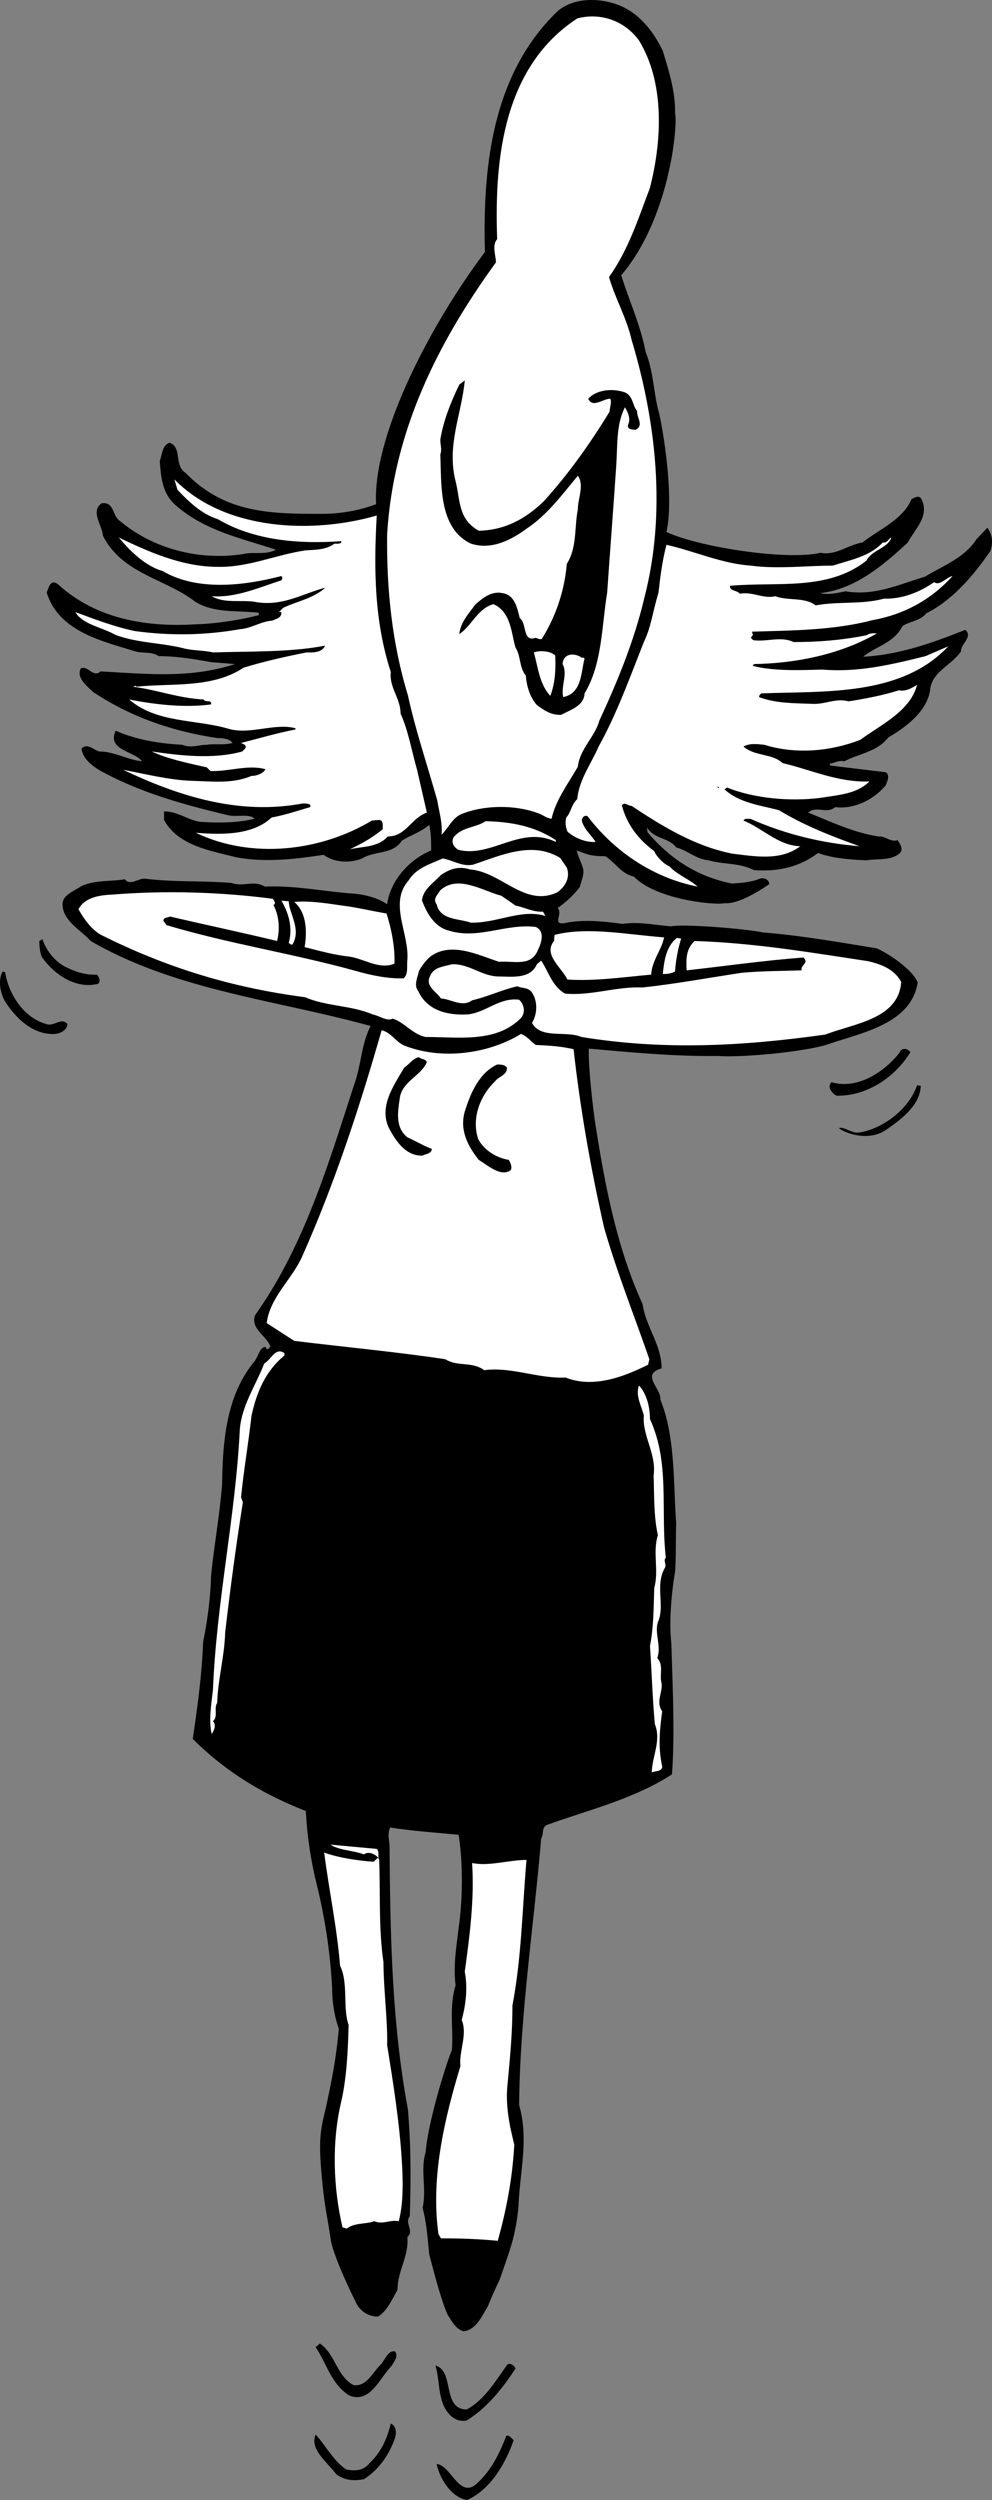 <svg xmlns="http://www.w3.org/2000/svg" width="162.293" height="408.916"><rect width="100%" height="100%" fill="#808080" stroke="none"/><path d="M108.434 8.319c1 3.297 2.102 6.797 2 10.199.5 1.5-.73 17.031-8.797 26.5 1.297 4.2 3.2 8.3 4 12.598 1.297 3.101 1.297 6.902 2.2 10 .699 3.101 2.449 13.601 1.199 19.402 5.25 2.45 19.601 4.7 25.199 3.398 2.5.5 4.5-1.3 6.902-1.699 2.598-2.101 6.598-3.699 8-7.101.5-.2 1.2-.7 1.598 0 1.402 2.8-1 4.8-2.2 7.101-4.1 3.801-8.699 7.7-14.398 8.301 1.399.3 2.7 0 4.2-.3 4.699.8 8.699-1.102 13-2.4 2.8-1.702 6.5-3.1 8.398-6.1l1.8-1.9c1 1.4.833 2.731.5 3.798-2.699 3.902-6.1 8-10.5 10.203-.898 1.199-2.699 1.297-3.898 2.097-1.402 2.801-4.402 3.301-6.402 5 5.902-.3 11.402-2.3 16.7-4.398 1.3 1.2-.798 2.3-.7 3.5-1.7 2.5-4.899 3.3-5.098 6.598-.703 3.402-3.902 5.8-6.8 7.5-1.903 2.402-4.7 2.601-7.2 3.902-1-.2-1.601.3-2.402.398l.101.301 9.098 1.102c.703.5.203 1.5 0 2.097-1.898 2.301-5.098 4-8.297 3.602-1.402 1.2-3.101-.3-4.402.898 3.7 1.5 7.5 3.301 11.5 3.903 1.101-.102 2 1 3.101.597.399.602 1 1.403.399 2.102-1.399 1.3-3.598.898-5.5 1.2-2.399-.102-5.5-.302-7.899-1.2-2.902 2.2-6.3 3.098-10.5 2.8-2.3-1.202-5-.902-7.402-1.6-2.098-.2-3.398-1.602-5.297-2.102-1.3-1.7-3.601-1.297-4.8-3.297l.097.797c3.801 4.5 8.301 7.3 13.801 8.402 1.602-.102 3.102-.2 4.602-.8.597-.2 1.5.1 1.5.898 0 0-4.7 3.402-7.301 3.101-.801.399-10.965-.367-14.832-4.332-2.102-.5-2.867-2.136-4.668-3.336-2.5 0-3-.332-4.7-.933 1.118 3.539 1.583 2.574.5 6-1 1.3-2.3 2.5-3.601 3.402.902.898-.898 2.7 1 2.5 3.2-.7 6.602-.3 9.602.098 2.8-.399 5.199.203 8 .402 1.699-.402 11.5.3 15 1 6.199.5 12.03 1.531 18.597 2.598 2.434 1.101 6 3.703 6.703 5.601-1.101 6.801-9.203 8.2-14.703 10.102-3.73 1.23-14.097 2.2-18 1.898-7.097.102-14.297-.601-21.097-1.199-.133 2.7.699 10.367 1.3 13.8 1.5 9.4 3.5 19.298 7.5 28 .5 3.7 3.098 6.599 3.098 10.5-3.5 1 0 3.298-.2 5.099 2.5 6.199 2.102 13.699 2.602 20.402-.101.398 0 5.797-.203 7.797-.597 3.601-1 8.203-.597 11.703.199 7.098.597 14.797.097 21.398-6.097 4-13.597 5.801-20.5 8.301-.898.5-.398 1.398-.898 2.2-1.2 14.3-3.5 29.198-3.602 43.6 1.602 5.598.102 11-.098 16.4-.468 5.331-1.632 7.831-3.101 12.198-.7 1.403-1.531 3.301-1.899 4.301-.902 1.399-1.902 3.899-4 4.102-1.199-.301-1.902-1.602-2.601-2.703-1.2-2.598-2.8-9.2-3-9.797-.3-2.801-.399-5-1.098-7.703.7-3.098-.402-6.098.5-9.098.399-5 3.399-14.633 4.297-16.7.27-3.6-.5-6.902.602-10.6-.399-3.2.101-6 .5-9.4.699-4.8.699-10.702 0-15.202-3.899-.399-7.399-.598-11.2-1.2-.5 1.102-.132 1.97-.101 3.2.101 14.5.402 29 3 42.902.5 5.898.5 11.7.3 17.5-.898 1.2.801 2.3-.398 3.398.297 3.102-1.601 5.5-1.601 8.602-.899 1.598-1.7 3.5-3.2 4.398-1.5 0-2.8-.8-3.5-2.097-.8-1.602-3.632-7.434-4.199-10.301-.433-3.133-.906-4.984-1.27-8.3-1-9.169-.331-9.833.669-14.5.883-4.126 1.5-7.5 1.898-11.9-1.066-2.933-1.098-5.902-1.098-6.702a90.522 90.522 0 0 0-2.5-16.797c-.968-3.934-1.601-8-1.8-12.102-6.899-2.699-13-6.3-18.5-11.8.8-5.399 1.5-10.598 1.699-15.899.7-3.402 1.2-7.2 1.3-10.8.5-5 1.4-9.9 1.801-14.9.098-7.202.7-14.402 5.098-19.902.8-.8 1-2.597 2-2.597l.203.398c.297-.101.5-.3.598-.5-.7-1.8-3.3-2.898-2.5-5.101 8.3-11.7 12.2-25.5 16.5-38.598.902-3 1-6 2.402-8.7-15.601-4.3-31.8-5.8-45.8-13.902-1.602-1.8-4.602-3.3-4.602-6 0-1.597 2-2.199 3.101-3 2.301-1 4.598-.699 7.098-1.097.8 1.097 2.102-.102 3.203-.102 5 .602 9.098.301 14.2.7 2 .699 3.597-.5 5.5.601 4.699-.2 9.199.7 13.8 1.098 2.098.101 4.5.601 6.2 1.8.5-3.898 3.699-7.398 7.199-8.8 0-1.5 0-2.7-.301-4.2-1.399 1.2-3.098 1.7-4.5 2.602-1.5 2.3-4.399 1.598-6.5 2.898-2 .801-4.5.7-6.3-.597-4.599.699-9.5 1.297-14.298.398-4.3-1.101-9.5-1.898-11.8-6.101v-1.399c2.199 0 3.699 1.301 5.8 1.7 3.098.199 6.2.199 9-.5-.8-.899-3-.2-4.402-.598-7.2-1.703-14.399-3.703-20.899-7.301-1.3-.8-2.8-1.902-3-3.602 1-.898 1.899.2 2.899.5 2.5 0 4.7 1.403 7 1.602-1.3-1.7-5.8-1.8-4.3-5 3.401 1.5 7.1 2.098 10.901 2.3 1.399.598 2.7 0 4 0 1.399-.202 2.899.099 4.2-.3-.5-.7-1.602-.8-2.5-.8-7.399-1.102-14.301-3.5-20.399-7.602-1-1-2.703-2.297-1.902-3.797 1.2-.5 2 1.597 3.2.5 7.5.398 14.702 1.199 22-1.203-1.298-.098-2.4-.2-3.798-.297-2.8-.5-5.703-1-8.703-1-1.098-.801-2.598-.403-3.898-.801-5.399-1.7-12.399-3.2-14.399-9.602.399-.898.598-2.199 1.797-1.398 6.203 5.7 14.402 7.098 22.602 6.598 3.3-.098 7.199-.7 10.3-1.5v-.399c-3.699-.398-7.3.102-10.402-1.8-4.898-3.801-11.898-4.5-15.098-10.801-.101-1.7-2.101-4-.199-5.297 2.098-.301 1.7 2.097 3 2.898 5.598 4.7 13.2 6.5 20.2 5.399 1.699-.399 3.597.203 5.3-.7-5.703-1.898-11.601-3.097-16.3-7.199-2.301-1.898-2.5-4.699-2.7-7.3.399-1.098.399-2.598 1.598-3 2.101.699.7 3.699 2.601 4.902 6.399 6.597 13.77 6.73 22.2 6.73 2.168 0 5.398-.23 9-1.582-.617-10.687 8.25-28.5 17.8-41.25-.402-14.5 1.399-29.3 11.899-39.398 2.7-2.301 7-2.203 10.2-.903 3.3 1.403 5.5 4.301 7 7.403"/><path fill="#fff" d="M104.536 6.616c5.816 9.52 2.129 22.629 1.8 24.101-1.902 5-3.5 10.102-6.699 14.602 1 3.5 2.899 6.699 3.7 10.297 4 13.3 5.699 28.203 2.097 42.101-1.7 7.2-4.398 13.7-7.398 20.2-.7 2.601-3.2 4.601-3.5 7.5-1.602 2.8-3.602 5.402-4.301 8.5-.899-.098-1.3-.598-2.2-.899-3.699-1.402-8.898-1.402-12.699.2-1.402.698-2.101 2.398-3.101 3.3.2-1.8-.399-3.8-.7-5.602-1.6-5.699-3.6-11.597-4.8-17.199-2.598-8.5-3.5-17.3-3.399-26.3 1-16.899 8.301-31.399 17.801-44.5 0-1.098-.703-2.801.2-3.801-.5-13.598 1.199-28.297 13.097-36.098 3.703-1 7.703.3 10.102 3.598"/><path d="M74.536 78.717c.8 3.2.398 6.2 3.8 8.102 4.098-.102 7.5-1.801 10.598-4.801 4.102-4.5 7.703-9.602 10.8-14.7 0-.702.403-1.5.102-2.1-1.199 0-2.902 1.6-3.601 0 1.5-1.602 4.2-1.7 6.101-1 1.301.698 1.098 2.1 1.899 3-.098 1.1 1.2 2.398-.3 3.1-.5-.1-1.298 0-1.2-.8.5-1 0-2.102-.5-2.902-1.399 2.8-1.2 5.902-1.399 9.3-.5 7.403-1 13.801-1.5 21-.902 5.5-.8 11.7-3.699 16.5-.101 2.102-2.402 2.7-3.8 3.5-1.602.102-2.801-.699-4-1.597-1.102-1.203-1.7-3.102-1.801-4.801-1.102-1.3-.801-3.2-1.7-4.602-.699-2.3-.699-5.8-3.601-7.097-2.598.699-3.598 3.597-5.598 4.898.2-1.898 1.5-3.3 2.598-4.8 1.2-1.098 2.7-2.301 4.5-1.899 2 .3 2.402 2.5 2.8 4.098 1.2.8.4 4 2.602 3.203.297.098.598.297 1 .199 2.297-3.7 3.7-7.8 4.098-12.3 1.7-2.7 1.2-5.802 1.8-8.9 0-1.8 1.102-4 0-5.5-2.5 3-5 6.4-8.3 8.598-2.598 1.903-5.8 3.602-9.2 2.5-5.3-2.5-4.8-9.699-5-14.597.301-.801 0-1.5 0-2.403.5-3.097 1.7-6.097 3.102-9l.899-.699c-.5 5.5-3 10.602-1.5 16.5"/><path fill="#fff" d="M61.637 84.319c-.5 8.699-.402 17.297 2.297 25.597-.297 2.5 1.602 4.301 1.602 6.801 1.3 2.899 1.8 6.102 2.699 9.2l1.601 7c-2.601.902-3.402 3.902-6.402 3.902-1.598 1.797-4 1.597-6.2 2.097 1.903-.898 3.7-1.898 5.403-3.3-.101-.399.2-1.399-.601-1.5l-1.2.101c-8.3 5-19.601 6.399-28.8 2 4 .301 9.199.5 12.398-2.5 2.203-.398 4.203-1.101 6.3-1.699.302-.602-.698-.602-1.198-.602-10.602 2-20.5-1.3-29.399-5.5 3.297.602 7.598 1.7 11.297 1.801 3.5.102 6.602.5 9.703-.8.899 0 1.899-.399 2.297-1.098-2.898-.801-5.898.398-9 .297l-.598-.598c-3.101-.7-6.5-1.402-9-2.602 4.801.7 10.098 1.301 14.801 0 .2-.3.899-.597.399-1.097l-.602-.301c2.8-.7 5.8-1.602 8.902-2.2v-.202c-3.402-.899-7.402 1.101-10.902.101-5.398-1.601-11.797-.898-16.297-4.8 4.098.8 9 1.402 13.399.8.101-.898-.899-.199-1.2-.8-4.101-.2-7.699-1.598-11.601-2.098.2 0 .402-.301.601 0 5.801-.602 12.399.297 17.5-3.102 3.2-1 6.801-1.8 10.301-2.5 1 0 2.399.102 3-1v-.101c-5.703 1.101-12.3.902-18.3 1.101-1.102-.3-3.102-.3-4.5-.601-3.7-1-7.903-.899-11.5-2.297-2.102-1.203-5.403-1.703-6.5-3.703 3.199 1.203 6.398 2.402 9.699 3.101 5.8.801 11.601.7 17.199-.3 1.8-.098 3.5-1.301 5.3-1.399.602-.3 1.5-.402 1.5-1.3 0-.2-.3-.102-.398-.102l.7-.7c2.3-1.097 4.898-1.5 6.898-3.3-3.8 1-7.098 3.203-11.7 2.3-2.199-.3-4.898.301-6.898-.898 3.899.3 7.7-1.402 11.399-2.602.199-.3.199-.398 0-.699-6.102 1.602-13.801 2.5-19.399-.8-2.8-.801-5.3-3.2-7.203-5.5 4.8 2.3 10.3 4.8 16.203 4.8 5.098.102 9.5-2 14.399-2.699 1.8-.102 3.3-.102 4.699-1.102.402 0 .8.102 1.101-.199v-.199c-6.902.5-14.3-.102-20.199-3.602-2.601-.8-4.703-2.8-6.601-4.8l-.5-1.7c8.3 8.5 22.8 8.903 33.101 5.903m84.199 3.597c-.601 1.801-3.199 2-4.101 3.801-6.399 5-14.598 3.399-22.3 4.102-.099.898 1.202.699 1.6 1.297 2.102-.399 3.9.902 5.801.402 2.098.8 4.801.098 6.598 1.5 3.902-.7 7.5-.102 11.203-1.102 3 .102 5.899-1.097 8.2-2.699.898.7 2-.8 3-1-3.5 3.899-8 6.301-13 7.2-6.5 1.699-13.2 1.699-19.801 1.902.101.597.3.398-.2 1l.399.398c2.3.301 4.5-.699 6.601.301 4.098 0 7.801-.3 11.899-1.102.5-.3 1-.398 1.7-.3-5.9 3.402-13.2 4.902-20.099 5l-.199.3c3.598.903 7.899.7 11.399.602 5.8.5 11.3-.8 16.898-2.2l3.703-1.6c-7.703 8.198-20.101 7.3-30.601 7.698-.2.2-.602.602-.102.7 2.602.902 5.203.902 8.203 1 2.297.203 4-1 6.2-.399 2.597-.398 5.699-1 8.199-1.8 1.199.199 2-.301 3-.899-1.102 4.3-5.899 6.5-9.301 9-4.899 1.898-10.598 2.398-15.7.8-1.1-.1-2.398-.3-3.398.298 1.797 1.601 4.7 1.101 6.399 2.703 4.699 1.097 9.101 3.199 14.199 3-2.098 2.097-5.098 2.199-8.098 2.699-4.902.598-10.703.098-15.203-1.7l-.398.298c2.398 2.203 5.8 2.601 8.898 3.402 4.102 2.5 8.703 4.3 13.203 5.898-6.203-.5-12.3-2-17.902-4.5-.3.102-.8-.199-1.098.301 3.2 1.301 5.7 4.102 9.297 4.2-3.2 2.402-7.2 1.699-11.2 1.199-6-1.2-11.3-4.399-16.398-7.797-.601 0-1.101-.703-1.601-.102.8 3.102 2.7 5.602 5.3 7.5.301.801 1.5 2.102 2.5 2.5 1.301 1.399 3.102 2 4.602 3.301-7.203-1.402-13.601-5.7-18-11.5-.5-.3-1.101.3-.902.898.402 1.301 1.601 2.301 2.2 3.301-1.5.102-3.4-.601-4.599-1.699-.3-.8-.402-1.402-.199-2.3.797-.802.797-2.102 1.797-3 .3-3.2 2.3-5.802 3.5-8.602 3-5.399 5.102-11.297 7.402-17.098 1.2-2.5 1.368-4.633 2.399-8.102.3-2.699.601-5.097 1.3-7.8 4.5 1 9.102 3.101 13.801 3.402 4.399.598 9.098 0 13.399 0 2.8-.902 6.101-1.5 8.2-3.8.702.198 1-.7 1.401-.802m-55 19.301c.098 2.301 0 4.5-.8 6.602-1.801-1.903-2-4.703-2.7-7.102 1.098-.398 2.801-.199 3.5.5m4.801.5c-.601 2.2-.402 5.7-3.5 6.301-.402-1.8.797-3.8-.101-5.402.101-1.598 1.601-1.899 2.898-1.2.203.301.5 0 .703.301"/><path d="M117.637 128.717v.2l-.601-.399c.101.098.3.2.601.2"/><path fill="#fff" d="M90.934 137.416v.301c-5.7-2.8-10.5 2.602-15.898 1.301-.801-.402-1.301-1.3-.801-2.102 1.402-1.699 3.601-1.5 5.2-2.597 4.202.098 8 .797 11.5 3.097"/><path fill="#fff" d="M92.735 141.916c.601 1.7-.3 3.102-1.5 4-5.3 2.602-9.2-3.3-14.3-3.699-1.9-.601-3.298-.101-4.798.899-1.101 1.203-3 2.402-3.101 4.203.8 2 2 4.297 4.398 4.898 4.8 1.5 9.3-1.199 14.203-.601 1.598.703.899 2.703.399 3.703-1.102 2.898-4 1.797-6.399 2-3.402-1.102-7.902-3.403-11.3-.801-.801.7-1.403 1.598-1.801 2.3-.2 1.098-.899 2.298-.102 3.298 1.5 3.3 5 4 8.203 3.8 3-.398 5.098-2.8 8.297-2.398.8.8 1.102 2 .3 3-4.097 4.098-10.097 3.098-15.597 3.098-2.101-.399-3.601-2.5-5.402-3-.899.5-2.2-.5-3.3-.7-3.5-1.5-7.599-1.3-11-2.8-12.2-1.598-22.798-4.899-33.4-10.2-1.6-.898-2.8-2.597-3.699-4.199 1.098-2 3.5-2.3 5.598-2.398 8.8-.703 17.902-.403 26.203.699.2.3.598.8.098 1 .902 1.7 1.102 3.898.602 5.898-5.801-1.398-11.5-2.597-17.5-4-.403.2-1.102.102-1.102.7l.5.703c10.402 3.097 20.5 4.597 31 7.5 2.402.699 5.3 1.297 7.8 1.199.802-.7.5-2 .602-2.902.399-4.399-3.101-9.297.2-13.098 1.3-2.102 3.597-2.7 5.597-3.602 1.703.301 3.203 1.403 5 1 4.5-1.5 9.602-3.898 14.203-1.097l1.098 1.597"/><path fill="#fff" d="M84.336 148.116c1.5.3 2.899 1.101 4.5 1l.399.703c-4-1.203-7.899 1.199-12.2 1.097-2-.699-5-.398-5.6-3-.7-.898.202-1.597.6-2.3 2.9-2.598 6.9.101 10 .902l2.301 1.598m-37.101-.7c.101 2.102 2.101 4.602.601 7.102-.199 0-.402-.102-.601-.3.7-2.4 0-4.9-1.2-6.9l1.2.099m16 1.999c.8 2.5 1.402 5.5 1.3 8.2-2.6 1.101-5.199-1-7.8-1.2-2.399-.3-4.5-.898-6.899-1.5.399-2.398.399-5.597-1.699-7.398 2.598-.2 5.098.2 7.797.598 2.5.3 4.902.902 7.3 1.3m45.403 3.903c-.3 1.898-2 3.797-2.101 6.097-4.602.403-9.2 1.102-13.7.801-1-2-4-4.101-2.199-6.3l.098-1c5.402-1.399 12.2 0 17.902.402m2.797.199c-.5 1.598-.898 3.7-1 5.398-.598.301-1.2.403-2 .403.203-2 .5-4.5 2.3-5.903l.7.102"/><path d="M10.637 158.116c1.598.8 3.297 1.402 5.2 1.3.398.403.699 1.102.199 1.5-3.5.903-7.102-1.398-9.2-4.398-.3-.8-.402-1.7-.402-2.602l.5-.3c.602 1.8 2 3.601 3.703 4.5"/><path fill="#fff" d="M142.036 157.217c2.101.5 4.3 1.301 5.398 3.399-.398 6.101-7.797 6.8-12.398 8.601-13.5 1.899-26.399 2.602-39.899.399-2.601-1.098-6.601.402-8.101-2.297.8-1.301 1-3.301.101-4.801-.601-1.102-1.703-.8-2.5-1.2-2.601.598-4.8 1.7-7.402 2.298-1.598 1.203-3.399-.2-5.098-.297-.703-1.102-2.601-2-1.8-3.602.597-1.601 2.3-1.601 3.597-2 2.8-.101 4.8 1.899 7.5 2 2.3 0 5.3.5 6.402-2l.7-.601c1.199 1.8 1.8 4.203 3.898 5.402 4.3.398 8.402-1.2 12.703-1 5.5-.602 10.899-1.602 16.2-2.402 3.199-.297 6.699-.297 9.8-.399-.203-.898 1.297-1.199.297-2.101-6.598.5-12.797 1.402-19.098 2.101-.101-1.898-.101-3.5 1.301-4.8 9.797.3 19.098 1.902 28.399 3.3"/><path d="M.836 159.018c.598 3.7 3.098 7.5 6.801 8.5 1.297.398 2.399-1.2 3.399 0-.102 1-1.102 1.5-2 1.598-3.602.203-6.399-2.5-8.2-5.297-.8-1.403-1.199-3.5-.402-4.903l.402.102"/><path fill="#fff" d="M66.137 171.018c6.098 2.398 13.7 1.398 19.098-1.902.902.3 1.601 1.203 2.402 1.8 2.098.102 4.098.2 6.2.7 1.097 9.8 2.8 19.5 5 29.203 2.097 7.297 4.898 14.297 7.398 21.5l-.2.898c-4 2-9 3.899-13.5 2.102-4.6.199-8.898-1.801-13.3-1.203-2.098-1.5-4.3-.5-6.399-1.797-8-1.203-16.601-2-24.699-3l-4.5-2.903c.5-4.199 4.098-7.097 5.797-10.898 5.3-11.902 9.402-24.402 13-37 1.5.3 2.3 1.898 3.703 2.5"/><path d="M148.934 172.116c-2.598 4.203-7.2 7.203-12.098 7.101-.699-.398-1.601-1.398-.8-2.199 4.101 1.2 8.5-1.5 11.101-4.8.297-.9 1.399-.802 1.797-.102m-79.098 1.601c-.902 2.2-3.902 3.102-4.402 5.7-.297 2.199-.898 4.902 1.203 6.601 1.297.598 2.7 1.398 4 1.898 0 .801-1 .801-1.5 1.102-2.703.098-4.3-2.3-5.402-4.3-1.899-3.602.7-7.2 2.402-10.102.797-.5 1.399-1.5 2.399-1.7.398.403 1 .2 1.3.801m13.098.899c.102 1.203-1.398 1.5-1.898 2.203-2.602 2.5-3.899 6.199-2.801 9.5 1 1.898 3.101 3.097 5 3.398.3.5.601 1.2.3 1.7-1.6 1.101-3.6-.7-5.199-1.7-1.699-2.101-3.199-4.8-2.3-7.898.898-2.903 2.3-6.301 5.3-7.703.598 0 1.2 0 1.598.5m67.703 3c-.101 3.101-3.101 5.402-5.402 7-2.2 1.703-5.3 1.402-7.598.203l-.402-.301c1-.3 2.101 1 3.5.7 3.902-.7 8-3.9 9.3-7.7l.602.098"/><path fill="#fff" d="M46.536 221.319v.398c-3.2 2.602-4.602 6.2-5.399 9.899-.5 4.5-1.3 9.101-1.703 13.3l.3.801c-1.097 6.899-2.097 14.399-2.898 21.301-.101 3.898-1.199 7.7-1.3 11.5-.602.898.199 2.3-.7 3 .598.598.2 1.5-.199 2.098-.5-2.098-.101-4.7.2-7.2.597-14.597 3.699-28.398 4.398-42.597.3-3.903 2.601-7.203 4-10.801 1.2-.7 1.8-2.7 3.3-1.7m59.801 10.798c3.301 7.203 1.7 14.703 2.598 22.703-.5.398.203 1.097-.2 1.699-1.597 2.898.102 6.098-1.097 8.8-.601 1.9.598 3.798-.101 5.9 1.101 1.198.3 2.698.699 4.1.2 1.598-1 3 .101 4.598-.402 2.903-.699 5.903 0 9 0 .903-1.101.7-1.699 1 0-2.5 1.598-5.199.5-7.898-.402-4.3-.5-8.5-.8-12.8.597-3 .597-6.2.699-9.5.8-2.802-.301-5.9.601-8.602-.703-3-.601-6.899-.703-9.797.5-3.5-1.898-6.5-1.598-9.801-.402-1.602-1.402-3.2-.8-4.902 1.3 1.402 1.8 3.601 1.8 5.5m-44.699 70.3c.5.5.098 1.102.399 1.801.199 5.301-.102 11.399.699 16.7 0 4.3.7 9.5.601 13.601 1 6.2 2 12.5 2.399 18.8.2 3.2.3 7-.5 10-1.5-.3-2.5.598-4 0-1.3.5-3.2.2-4.5 1.2l-.7-.2c-1.5-6.402-1.8-13.902-.199-20.6.899-3.9 1.098-8.5 1.2-12.5-1-2.802 0-6.802-1.399-9.7-.5-6.2-1.8-12.3-2.601-18.5 2.5.898 5.5 1.3 8 1.5.398-.102.5-.602.898-.602-.5-.597-1.598-1.199-2.398-.597-1.801-.703-3.899-.602-5.5-1.602l7.601.7m24.5 1.8c-.703 8.2-.8 15.899-2.3 23.801 0 4.598-.403 8.598-.801 12.898-.5 4.301.898 8.801 1.101 9.903-.3 5.5-1.3 10.699-2.703 15.699-3.2-.3-6-.402-9.297-.402l-.402-.7c-1.3-9.3 1-18.898 3.601-27.5-.3-2.3 1.2-5.132.2-7.53.699-2.5 1-5.368.5-7.868.8-5.8 1.601-11.902 1.199-17.8 2.7.6 6-.5 8.902-.5"/><path d="M57.836 390.116c2.098.3 3.098-2 4.301-3.2.797-.699 1.297-2.597 2.5-2.3.598.8-.203 1.703-.601 2.402-1.899 1.898-3.5 6.2-6.899 4.8-3-1.902-3.703-5.3-5.5-7.902l.7-.597c2.597 1.797 2.699 5.297 5.5 6.797m26.499-2.7c-2.101 3.2-4.601 6.403-8 8.5-1.101.2-2.101-.199-2.8-1-2-2.097-1.5-5.5-2.301-8 3.2.903 1 7.102 5.101 7.2 3-1.598 4.801-4.797 6.7-7.399.601-.199 1.101.2 1.3.7m-19.699 11.3c-.902 2.7-2.601 5.2-5.101 6.801-1.7.3-3.102.2-4.5-.8-1.602-2.102-4.399-4.102-3.399-6.5 1.598 1.698 2.899 4.3 5 5.698 1.5.301 2.797.2 3.797-1 2-1.898 2.902-4.097 3.5-6.5.8.301 1 1.403.703 2.301m19.399.399c-1.301 3.8-3.801 8.101-7.602 9.8-2.598-.398-4.5-3.5-5-5.898 2.402.2 3.8 6.098 6.8 3 2.302-2.2 3.5-4.8 4.602-7.602.5-.199.899.5 1.2.7"/></svg>
